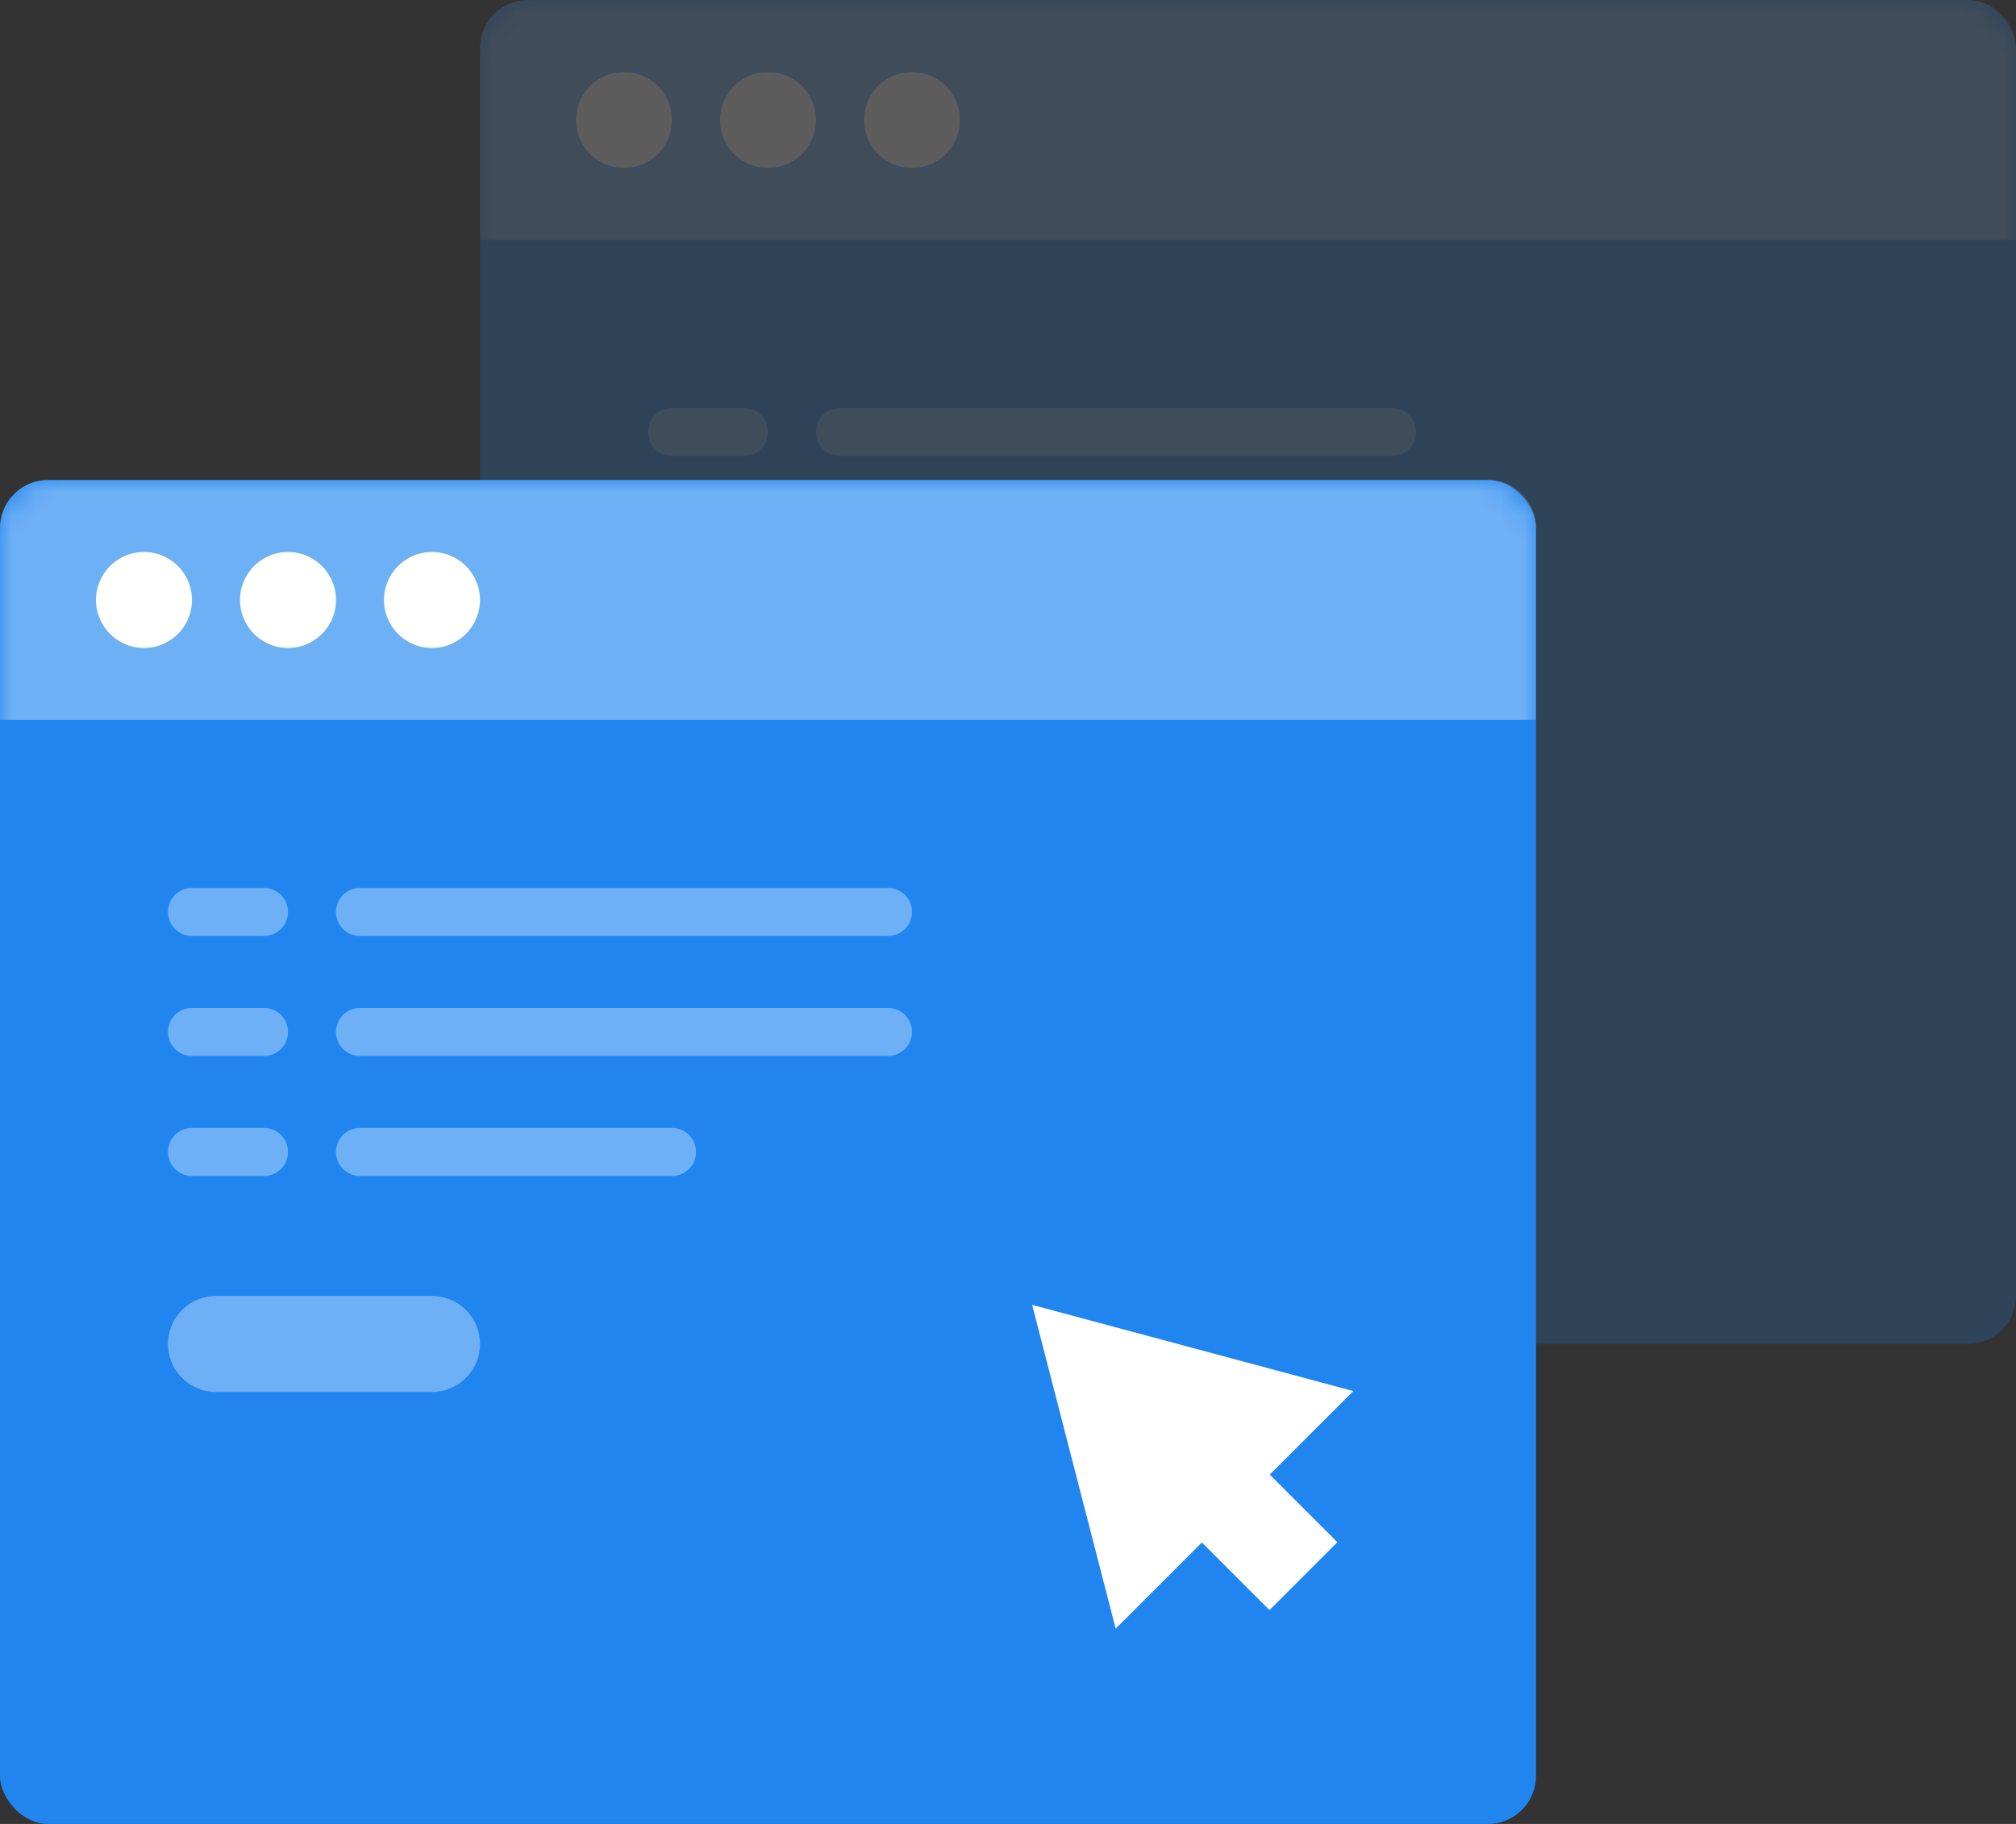 <svg width="84" height="76" xmlns="http://www.w3.org/2000/svg" xmlns:xlink="http://www.w3.org/1999/xlink"><rect width="100%" height="100%" fill="#333333" stroke="none"/><defs><rect id="a" x="0" y="0" width="64" height="56" rx="2"/><rect id="c" x="0" y="0" width="64" height="56" rx="2"/></defs><g fill="none" fill-rule="evenodd"><path d="M-6-10h96v96H-6z"/><g opacity=".2" transform="translate(20)"><mask id="b" fill="#fff"><use xlink:href="#a"/></mask><use fill="#2185F0" xlink:href="#a"/><path d="M2 0h60a2 2 0 012 2v8H0V2a2 2 0 012-2z" fill-opacity=".35" fill="#FFF" mask="url(#b)"/><path d="M6 7a2 2 0 110-4 2 2 0 010 4zm6 0a2 2 0 110-4 2 2 0 010 4zm6 0a2 2 0 110-4 2 2 0 010 4z" fill="#FFF" mask="url(#b)"/><path d="M9 34h9a2 2 0 110 4H9a2 2 0 110-4zm6-17h23a1 1 0 010 2H15a1 1 0 010-2zm0 5h23a1 1 0 010 2H15a1 1 0 010-2zm0 5h14a1 1 0 010 2H15a1 1 0 010-2zM8 17h3a1 1 0 010 2H8a1 1 0 010-2zm0 5h3a1 1 0 010 2H8a1 1 0 010-2zm0 5h3a1 1 0 010 2H8a1 1 0 010-2z" fill-opacity=".35" fill="#FFF" mask="url(#b)"/></g><g transform="translate(0 20)"><mask id="d" fill="#fff"><use xlink:href="#c"/></mask><use fill="#2185F0" xlink:href="#c"/><path d="M2 0h60a2 2 0 012 2v8H0V2a2 2 0 012-2z" fill-opacity=".35" fill="#FFF" mask="url(#d)"/><path d="M6 7a2 2 0 110-4 2 2 0 010 4zm6 0a2 2 0 110-4 2 2 0 010 4zm6 0a2 2 0 110-4 2 2 0 010 4z" fill="#FFF" mask="url(#d)"/><path d="M9 34h9a2 2 0 110 4H9a2 2 0 110-4zm6-17h22a1 1 0 010 2H15a1 1 0 010-2zm0 5h22a1 1 0 010 2H15a1 1 0 010-2zm0 5h13a1 1 0 010 2H15a1 1 0 010-2zM8 17h3a1 1 0 010 2H8a1 1 0 010-2zm0 5h3a1 1 0 010 2H8a1 1 0 010-2zm0 5h3a1 1 0 010 2H8a1 1 0 010-2z" fill-opacity=".35" fill="#FFF" mask="url(#d)"/><path d="M52.609 38h3.986v4H52.61v5.079L40.61 40l12-6.921V38z" fill="#FFF" mask="url(#d)" transform="rotate(45 48.602 40.079)"/></g></g></svg>